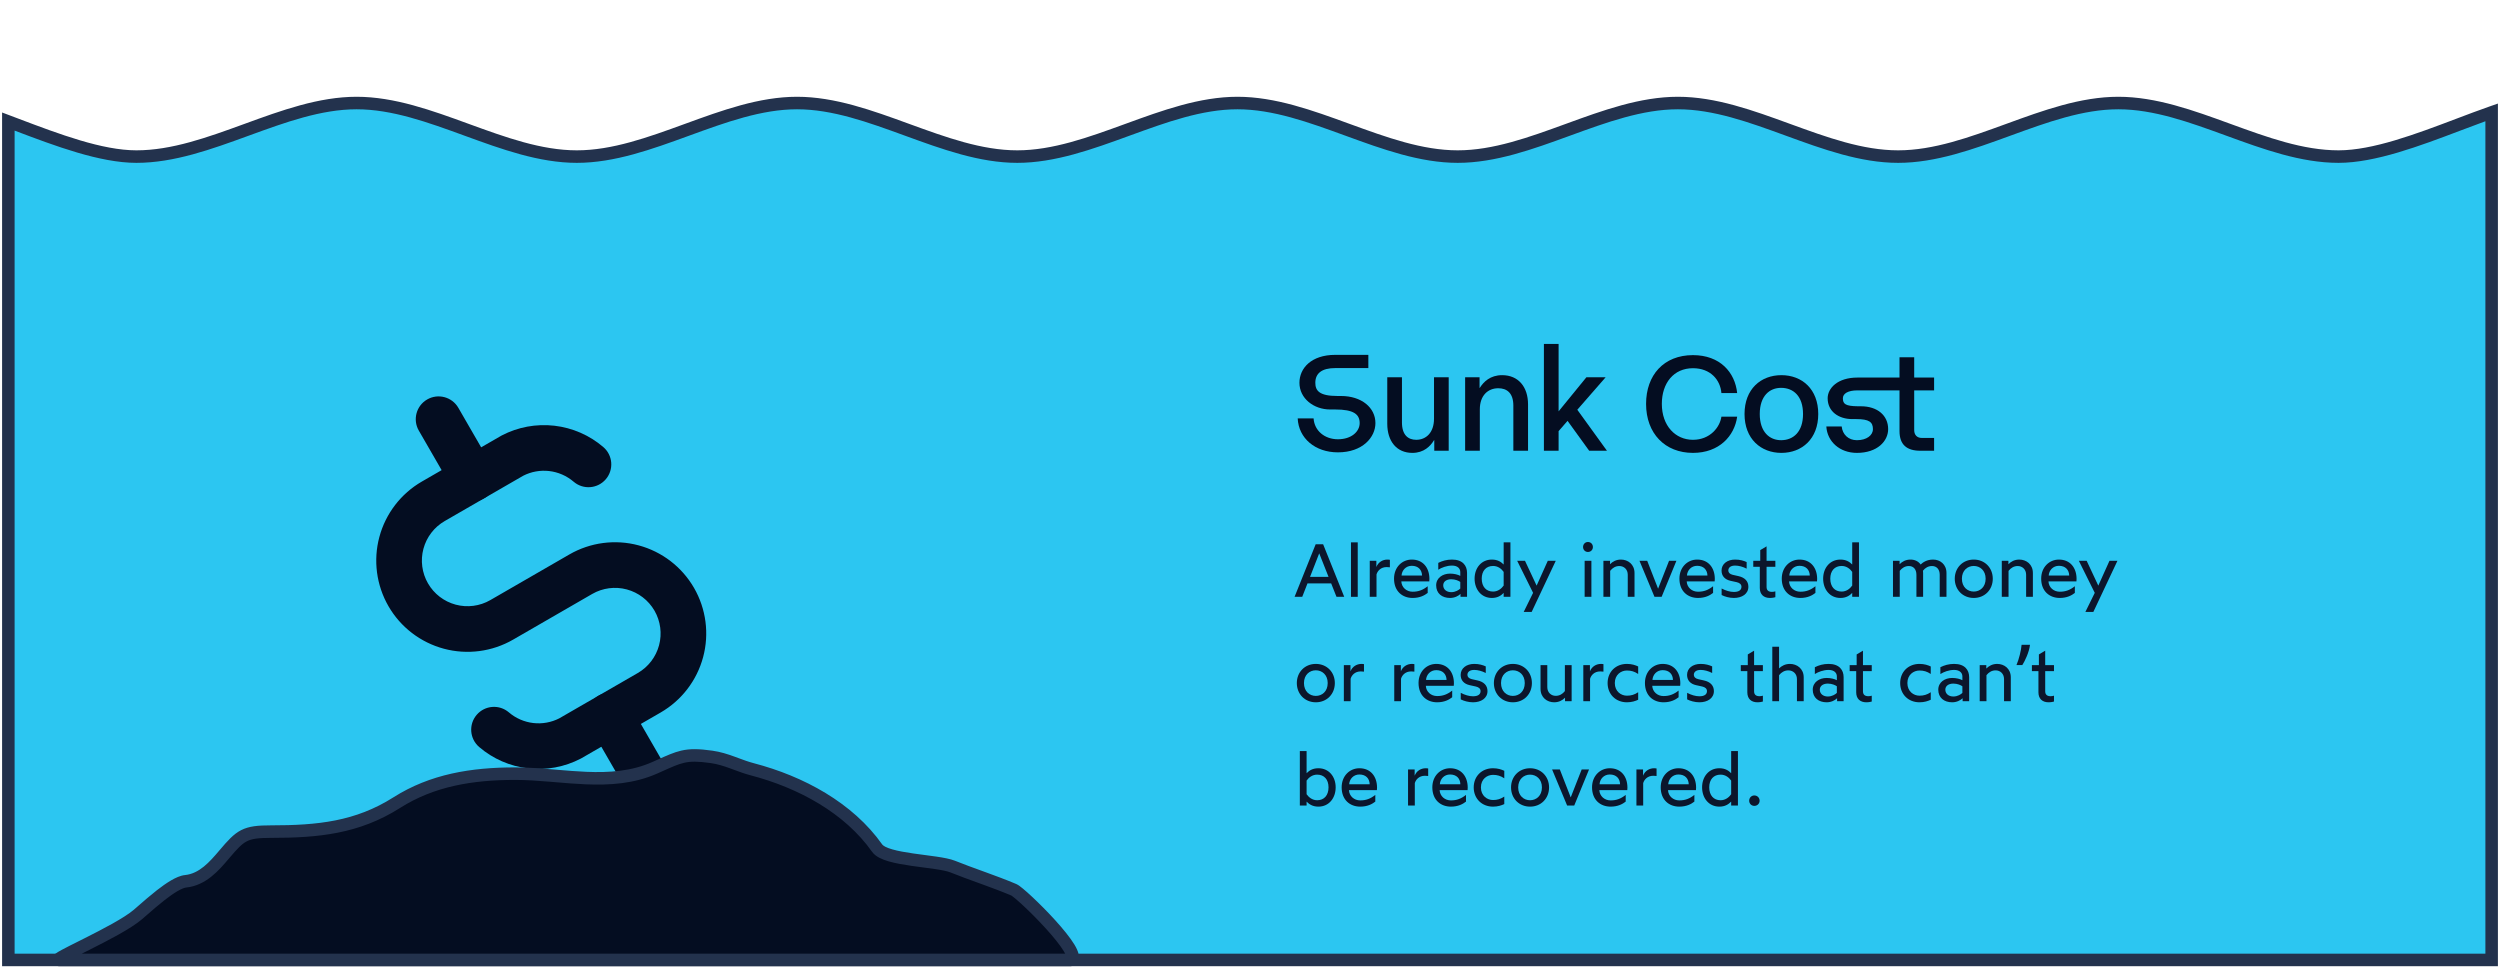 <svg width="599" height="233" viewBox="0 0 599 233" fill="none" xmlns="http://www.w3.org/2000/svg">
<path fill-rule="evenodd" clip-rule="evenodd" d="M59.063 31.103C67.857 27.895 76.651 24.686 85.445 24.686C94.239 24.686 103.033 27.895 111.827 31.103C120.621 34.312 129.415 37.52 138.209 37.52C147.003 37.52 155.797 34.312 164.591 31.103C173.384 27.895 182.178 24.686 190.972 24.686C199.766 24.686 208.56 27.895 217.354 31.103C226.148 34.312 234.942 37.52 243.736 37.52C252.53 37.52 261.324 34.312 270.118 31.103C278.912 27.895 287.706 24.686 296.5 24.686C305.294 24.686 314.088 27.895 322.882 31.103C331.676 34.312 340.47 37.52 349.264 37.52C358.058 37.52 366.852 34.312 375.646 31.103C384.44 27.895 393.234 24.686 402.028 24.686C410.822 24.686 419.616 27.895 428.409 31.103C437.203 34.312 445.997 37.52 454.791 37.52C463.585 37.52 472.379 34.312 481.173 31.103C489.967 27.895 498.761 24.686 507.555 24.686C516.349 24.686 525.143 27.895 533.937 31.103C542.731 34.312 551.525 37.52 560.319 37.52C568.821 37.52 579.377 33.522 589.009 29.874C591.772 28.827 594.459 27.809 597 26.923V43V64.013V230H2L2 64.265V29.121C2.659 29.369 3.323 29.621 3.991 29.874C13.623 33.522 24.179 37.52 32.681 37.52C41.475 37.52 50.269 34.312 59.063 31.103Z" fill="#2CC6F1"/>
<path fill-rule="evenodd" clip-rule="evenodd" d="M58.687 29.644C67.381 26.472 76.385 23.186 85.445 23.186C94.504 23.186 103.508 26.472 112.203 29.644L112.341 29.694C121.192 32.923 129.728 36.02 138.209 36.02C146.689 36.02 155.226 32.923 164.076 29.694L164.214 29.644C172.909 26.472 181.913 23.186 190.972 23.186C200.032 23.186 209.036 26.472 217.73 29.644L217.868 29.694C226.719 32.923 235.256 36.02 243.736 36.02C252.217 36.02 260.753 32.923 269.604 29.694L269.742 29.644C278.436 26.472 287.44 23.186 296.5 23.186C305.56 23.186 314.564 26.472 323.258 29.644L323.396 29.694C332.247 32.923 340.783 36.02 349.264 36.02C357.744 36.02 366.281 32.923 375.132 29.694L375.269 29.644C383.964 26.472 392.968 23.186 402.028 23.186C411.087 23.186 420.091 26.472 428.786 29.644L428.924 29.694C437.774 32.923 446.311 36.02 454.791 36.02C463.272 36.02 471.808 32.923 480.659 29.694L480.797 29.644C489.492 26.472 498.496 23.186 507.555 23.186C516.615 23.186 525.618 26.471 534.313 29.644L534.451 29.694C543.302 32.923 551.839 36.02 560.319 36.02C568.485 36.02 578.752 32.155 588.478 28.471L588.494 28.465C591.247 27.422 593.948 26.399 596.506 25.507L598.5 24.811V231.5H0.5L0.5 26.952L2.529 27.717C3.189 27.966 3.854 28.218 4.522 28.471C14.248 32.155 24.515 36.02 32.681 36.02C41.161 36.02 49.698 32.923 58.549 29.694L58.687 29.644ZM85.445 26.186C76.964 26.186 68.428 29.283 59.577 32.513L59.439 32.563C50.745 35.735 41.741 39.02 32.681 39.02C23.904 39.02 13.145 34.945 3.654 31.35L3.5 31.292L3.5 228.5H595.5V29.05C593.581 29.746 591.588 30.501 589.54 31.276L589.346 31.35C579.855 34.945 569.096 39.02 560.319 39.02C551.26 39.02 542.256 35.735 533.561 32.563L533.423 32.513C524.572 29.283 516.036 26.186 507.555 26.186C499.075 26.186 490.538 29.283 481.687 32.513L481.55 32.563C472.855 35.735 463.851 39.02 454.791 39.02C445.732 39.02 436.728 35.735 428.033 32.563L427.895 32.513C419.045 29.283 410.508 26.186 402.028 26.186C393.547 26.186 385.01 29.283 376.16 32.513L376.022 32.563C367.327 35.735 358.323 39.02 349.264 39.02C340.204 39.02 331.2 35.735 322.506 32.563L322.368 32.513C313.517 29.283 304.98 26.186 296.5 26.186C288.02 26.186 279.483 29.283 270.632 32.513L270.494 32.563C261.8 35.735 252.796 39.02 243.736 39.02C234.677 39.02 225.673 35.735 216.978 32.563L216.84 32.513C207.99 29.283 199.453 26.186 190.972 26.186C182.492 26.186 173.955 29.283 165.105 32.513L164.967 32.563C156.272 35.735 147.268 39.02 138.209 39.02C129.149 39.02 120.145 35.735 111.451 32.563L111.313 32.513C102.462 29.283 93.925 26.186 85.445 26.186Z" fill="#23324D"/>
<path d="M463.41 93.536H458.642V103.072C458.642 104.256 459.378 104.928 460.434 104.928H463.41V108H460.114C456.882 108 455.122 106.56 455.122 103.296V93.536H445.042C442.77 93.536 441.554 94.304 441.554 95.424C441.554 96.8 442.162 97.312 445.202 97.344H445.874C449.842 97.344 452.402 99.552 452.402 102.816C452.402 105.664 449.842 108.512 444.914 108.512C440.818 108.512 437.81 105.824 437.586 102.176H441.266C441.458 104.096 442.866 105.472 444.914 105.472C447.218 105.472 448.754 104.32 448.754 102.816C448.754 101.12 447.826 100.416 444.786 100.416H443.826C440.53 100.416 437.906 98.592 437.906 95.424C437.906 93.024 440.274 90.464 445.042 90.464H455.122V85.6H458.642V90.464H463.41V93.536Z" fill="#040D21"/>
<path d="M426.822 108.512C421.894 108.512 417.99 105.152 417.99 99.2C417.99 93.216 421.894 89.888 426.822 89.888C431.75 89.888 435.654 93.216 435.654 99.2C435.654 105.152 431.75 108.512 426.822 108.512ZM426.822 105.472C429.702 105.44 432.006 103.456 432.006 99.2C432.006 94.912 429.702 92.96 426.822 92.928C423.942 92.896 421.638 94.912 421.638 99.2C421.638 103.456 423.942 105.504 426.822 105.472Z" fill="#040D21"/>
<path d="M405.632 108.512C398.944 108.512 394.4 103.872 394.4 96.768C394.4 89.888 398.624 85.088 405.632 85.088C412.128 85.088 415.712 89.216 416.224 94.176H412.448C412.192 91.008 409.824 88.224 405.632 88.224C401.024 88.224 398.176 91.776 398.176 96.768C398.176 102.048 401.44 105.376 405.632 105.376C409.76 105.376 412.096 102.336 412.448 99.84H416.224C415.584 104.448 411.936 108.512 405.632 108.512Z" fill="#040D21"/>
<path d="M385.025 108H380.769L375.585 100.832L373.473 103.264H373.441V108H369.921V82.4H373.441V98.56L380.097 90.4H384.705L377.921 98.176L385.025 108Z" fill="#040D21"/>
<path d="M351.046 108V90.4H354.502V92.928H354.566C355.462 91.488 357.062 89.888 359.91 89.888C363.75 89.888 366.118 92.64 366.118 96.896V108H362.598V97.184C362.598 94.144 361.03 93.024 358.982 93.024C356.518 93.024 354.566 94.752 354.566 98.08V108H351.046Z" fill="#040D21"/>
<path d="M338.404 108.512C334.66 108.512 332.388 105.76 332.388 101.504V90.4H335.908V101.216C335.908 104.256 337.412 105.376 339.332 105.376C341.7 105.376 343.588 103.648 343.588 100.32V90.4H347.108V108H343.652V105.472H343.588C342.724 106.912 341.156 108.512 338.404 108.512Z" fill="#040D21"/>
<path d="M320.56 108.384C315.088 108.384 311.152 104.992 310.928 100.256H314.736C314.928 103.232 317.424 105.248 320.56 105.248C323.824 105.248 325.776 103.392 325.776 101.376C325.776 99.264 324.336 98.112 319.952 98.112H318.704C314.768 98.112 311.344 95.456 311.344 91.712C311.344 88.256 314.16 85.024 319.92 85.024H327.856V88.192H319.92C316.72 88.192 315.152 89.44 315.152 91.712C315.152 93.568 316.048 94.88 320.464 94.88H321.296C326.224 94.88 329.552 97.664 329.552 101.376C329.552 104.736 326.512 108.384 320.56 108.384Z" fill="#040D21"/>
<path d="M420.344 193.09C419.642 193.09 419.102 192.55 419.102 191.848C419.102 191.146 419.642 190.588 420.344 190.588C421.046 190.588 421.604 191.146 421.604 191.848C421.604 192.55 421.046 193.09 420.344 193.09Z" fill="#0C162C"/>
<path d="M414.788 179.95H416.408V193H414.788V192.064C414.158 192.712 413.312 193.27 411.962 193.27C409.424 193.27 407.822 191.218 407.822 188.644C407.822 186.106 409.424 184.072 411.962 184.072C413.312 184.072 414.158 184.612 414.788 185.26V179.95ZM414.788 190.3V187.024C414.266 186.286 413.402 185.602 412.25 185.602C410.594 185.602 409.532 186.754 409.532 188.644C409.532 190.57 410.594 191.74 412.25 191.74C413.402 191.74 414.266 191.038 414.788 190.3Z" fill="#0C162C"/>
<path d="M402.353 193.27C399.941 193.27 397.907 191.704 397.907 188.644C397.907 185.872 399.869 184.072 402.155 184.072C404.837 184.072 406.385 186.016 406.385 188.734C406.385 188.95 406.367 189.202 406.349 189.31H399.653C399.725 190.75 400.895 191.776 402.353 191.776C403.757 191.776 404.801 191.38 405.971 190.462V192.064C405.233 192.64 404.117 193.27 402.353 193.27ZM399.707 187.906H404.621C404.585 186.538 403.721 185.566 402.155 185.566C400.733 185.566 399.779 186.664 399.707 187.906Z" fill="#0C162C"/>
<path d="M392.088 193V184.36H393.672V185.854C394.122 184.702 395.184 184.072 396.318 184.072C396.588 184.072 396.786 184.108 396.912 184.126V185.926C396.66 185.89 396.372 185.872 396.138 185.872C394.716 185.872 393.942 186.808 393.708 187.636V193H392.088Z" fill="#0C162C"/>
<path d="M385.9 193.27C383.488 193.27 381.454 191.704 381.454 188.644C381.454 185.872 383.416 184.072 385.702 184.072C388.384 184.072 389.932 186.016 389.932 188.734C389.932 188.95 389.914 189.202 389.896 189.31H383.2C383.272 190.75 384.442 191.776 385.9 191.776C387.304 191.776 388.348 191.38 389.518 190.462V192.064C388.78 192.64 387.664 193.27 385.9 193.27ZM383.254 187.906H388.168C388.132 186.538 387.268 185.566 385.702 185.566C384.28 185.566 383.326 186.664 383.254 187.906Z" fill="#0C162C"/>
<path d="M375.479 193L371.879 184.36H373.733L376.343 191.056L378.971 184.36H380.735L377.189 193H375.479Z" fill="#0C162C"/>
<path d="M366.602 193.27C363.974 193.27 362.048 191.308 362.048 188.662C362.048 186.034 363.974 184.072 366.602 184.072C369.23 184.072 371.156 186.034 371.156 188.662C371.156 191.308 369.23 193.27 366.602 193.27ZM366.602 191.74C368.078 191.74 369.446 190.678 369.446 188.662C369.446 186.664 368.078 185.602 366.602 185.602C365.126 185.602 363.758 186.664 363.758 188.662C363.758 190.678 365.126 191.74 366.602 191.74Z" fill="#0C162C"/>
<path d="M357.727 185.656C356.323 185.656 354.829 186.646 354.829 188.662C354.829 190.678 356.323 191.686 357.727 191.686C358.735 191.686 359.545 191.452 360.427 190.858V192.658C359.779 192.964 358.897 193.27 357.727 193.27C355.063 193.27 353.101 191.362 353.101 188.662C353.101 185.962 355.063 184.072 357.727 184.072C358.897 184.072 359.779 184.378 360.427 184.684V186.484C359.545 185.89 358.735 185.656 357.727 185.656Z" fill="#0C162C"/>
<path d="M347.633 193.27C345.221 193.27 343.187 191.704 343.187 188.644C343.187 185.872 345.149 184.072 347.435 184.072C350.117 184.072 351.665 186.016 351.665 188.734C351.665 188.95 351.647 189.202 351.629 189.31H344.933C345.005 190.75 346.175 191.776 347.633 191.776C349.037 191.776 350.081 191.38 351.251 190.462V192.064C350.513 192.64 349.397 193.27 347.633 193.27ZM344.987 187.906H349.901C349.865 186.538 349.001 185.566 347.435 185.566C346.013 185.566 345.059 186.664 344.987 187.906Z" fill="#0C162C"/>
<path d="M337.368 193V184.36H338.952V185.854C339.402 184.702 340.464 184.072 341.598 184.072C341.868 184.072 342.066 184.108 342.192 184.126V185.926C341.94 185.89 341.652 185.872 341.418 185.872C339.996 185.872 339.222 186.808 338.988 187.636V193H337.368Z" fill="#0C162C"/>
<path d="M325.906 193.27C323.494 193.27 321.46 191.704 321.46 188.644C321.46 185.872 323.422 184.072 325.708 184.072C328.39 184.072 329.938 186.016 329.938 188.734C329.938 188.95 329.92 189.202 329.902 189.31H323.206C323.278 190.75 324.448 191.776 325.906 191.776C327.31 191.776 328.354 191.38 329.524 190.462V192.064C328.786 192.64 327.67 193.27 325.906 193.27ZM323.26 187.906H328.174C328.138 186.538 327.274 185.566 325.708 185.566C324.286 185.566 323.332 186.664 323.26 187.906Z" fill="#0C162C"/>
<path d="M315.886 184.072C318.424 184.072 320.026 186.106 320.026 188.644C320.026 191.218 318.424 193.27 315.886 193.27C314.536 193.27 313.69 192.712 313.06 192.064V193H311.44V179.95H313.06V185.26C313.69 184.612 314.536 184.072 315.886 184.072ZM315.598 191.74C317.254 191.74 318.316 190.57 318.316 188.644C318.316 186.754 317.254 185.602 315.598 185.602C314.446 185.602 313.582 186.286 313.06 187.024V190.3C313.582 191.038 314.446 191.74 315.598 191.74Z" fill="#0C162C"/>
<path d="M490.84 168.27C489.364 168.27 488.41 167.442 488.41 165.876V160.8H486.844V159.36H488.518V156.804L490.03 155.904V159.36H492.136V160.8H490.03V165.624C490.03 166.416 490.462 166.812 491.326 166.812C491.614 166.812 491.938 166.758 492.136 166.686V168.09C491.992 168.144 491.416 168.27 490.84 168.27Z" fill="#0C162C"/>
<path d="M483.15 159.342C483.762 157.92 484.266 155.814 484.374 154.5H486.39C486.192 156.246 485.166 158.388 484.554 159.342H483.15Z" fill="#0C162C"/>
<path d="M474.336 168V159.36H475.92V160.188C476.514 159.576 477.378 159.072 478.53 159.072C480.186 159.072 481.788 160.188 481.788 162.294V168H480.168V162.708C480.168 161.394 479.232 160.62 478.152 160.62C477.234 160.62 476.514 161.07 475.956 161.772V168H474.336Z" fill="#0C162C"/>
<path d="M467.74 168.27C465.796 168.27 464.41 167.172 464.41 165.246C464.41 163.464 465.976 162.438 467.74 162.438C468.712 162.438 469.63 162.672 470.188 162.978V162.06C470.188 161.214 469.54 160.512 468.208 160.512C466.948 160.512 465.706 160.998 464.914 161.502V159.864C465.85 159.396 466.912 159.072 468.208 159.072C470.782 159.072 471.808 160.548 471.808 162.24V168H470.242V167.298C469.72 167.802 468.838 168.27 467.74 168.27ZM468.028 166.884C469.054 166.884 469.864 166.344 470.188 166.02V164.436C469.864 164.184 469.018 163.788 468.028 163.788C466.93 163.788 466.102 164.31 466.102 165.246C466.102 166.254 466.93 166.884 468.028 166.884Z" fill="#0C162C"/>
<path d="M459.908 160.656C458.504 160.656 457.01 161.646 457.01 163.662C457.01 165.678 458.504 166.686 459.908 166.686C460.916 166.686 461.726 166.452 462.608 165.858V167.658C461.96 167.964 461.078 168.27 459.908 168.27C457.244 168.27 455.282 166.362 455.282 163.662C455.282 160.962 457.244 159.072 459.908 159.072C461.078 159.072 461.96 159.378 462.608 159.684V161.484C461.726 160.89 460.916 160.656 459.908 160.656Z" fill="#0C162C"/>
<path d="M447.176 168.27C445.7 168.27 444.746 167.442 444.746 165.876V160.8H443.18V159.36H444.854V156.804L446.366 155.904V159.36H448.472V160.8H446.366V165.624C446.366 166.416 446.798 166.812 447.662 166.812C447.95 166.812 448.274 166.758 448.472 166.686V168.09C448.328 168.144 447.752 168.27 447.176 168.27Z" fill="#0C162C"/>
<path d="M437.663 168.27C435.719 168.27 434.333 167.172 434.333 165.246C434.333 163.464 435.899 162.438 437.663 162.438C438.635 162.438 439.553 162.672 440.111 162.978V162.06C440.111 161.214 439.463 160.512 438.131 160.512C436.871 160.512 435.629 160.998 434.837 161.502V159.864C435.773 159.396 436.835 159.072 438.131 159.072C440.705 159.072 441.731 160.548 441.731 162.24V168H440.165V167.298C439.643 167.802 438.761 168.27 437.663 168.27ZM437.951 166.884C438.977 166.884 439.787 166.344 440.111 166.02V164.436C439.787 164.184 438.941 163.788 437.951 163.788C436.853 163.788 436.025 164.31 436.025 165.246C436.025 166.254 436.853 166.884 437.951 166.884Z" fill="#0C162C"/>
<path d="M424.643 168V154.95H426.263V160.152C426.857 159.558 427.739 159.072 428.873 159.072C430.529 159.072 432.167 160.188 432.167 162.294V168H430.547V162.708C430.547 161.394 429.575 160.62 428.495 160.62C427.577 160.62 426.821 161.07 426.263 161.772V168H424.643Z" fill="#0C162C"/>
<path d="M421.09 168.27C419.614 168.27 418.66 167.442 418.66 165.876V160.8H417.094V159.36H418.768V156.804L420.28 155.904V159.36H422.386V160.8H420.28V165.624C420.28 166.416 420.712 166.812 421.576 166.812C421.864 166.812 422.188 166.758 422.386 166.686V168.09C422.242 168.144 421.666 168.27 421.09 168.27Z" fill="#0C162C"/>
<path d="M407.174 168.27C406.094 168.27 404.96 167.946 404.24 167.568V166.002C405.23 166.524 406.256 166.83 407.174 166.83C408.344 166.83 408.992 166.398 408.992 165.588C408.992 165.03 408.578 164.652 407.858 164.49L406.382 164.166C404.996 163.86 404.222 162.996 404.222 161.7C404.222 160.116 405.59 159.072 407.48 159.072C408.668 159.072 409.55 159.36 410.234 159.666V161.25C409.334 160.782 408.326 160.512 407.48 160.512C406.346 160.512 405.842 161.034 405.842 161.7C405.842 162.15 406.166 162.564 406.886 162.726L408.254 163.032C409.82 163.374 410.648 164.274 410.648 165.588C410.648 167.316 409.1 168.27 407.174 168.27Z" fill="#0C162C"/>
<path d="M398.574 168.27C396.162 168.27 394.128 166.704 394.128 163.644C394.128 160.872 396.09 159.072 398.376 159.072C401.058 159.072 402.606 161.016 402.606 163.734C402.606 163.95 402.588 164.202 402.57 164.31H395.874C395.946 165.75 397.116 166.776 398.574 166.776C399.978 166.776 401.022 166.38 402.192 165.462V167.064C401.454 167.64 400.338 168.27 398.574 168.27ZM395.928 162.906H400.842C400.806 161.538 399.942 160.566 398.376 160.566C396.954 160.566 396 161.664 395.928 162.906Z" fill="#0C162C"/>
<path d="M389.807 160.656C388.403 160.656 386.909 161.646 386.909 163.662C386.909 165.678 388.403 166.686 389.807 166.686C390.815 166.686 391.625 166.452 392.507 165.858V167.658C391.859 167.964 390.977 168.27 389.807 168.27C387.143 168.27 385.181 166.362 385.181 163.662C385.181 160.962 387.143 159.072 389.807 159.072C390.977 159.072 391.859 159.378 392.507 159.684V161.484C391.625 160.89 390.815 160.656 389.807 160.656Z" fill="#0C162C"/>
<path d="M379.362 168V159.36H380.946V160.854C381.396 159.702 382.458 159.072 383.592 159.072C383.862 159.072 384.06 159.108 384.186 159.126V160.926C383.934 160.89 383.646 160.872 383.412 160.872C381.99 160.872 381.216 161.808 380.982 162.636V168H379.362Z" fill="#0C162C"/>
<path d="M372.37 168.27C370.714 168.27 369.112 167.154 369.112 165.048V159.36H370.732V164.634C370.732 165.948 371.668 166.722 372.748 166.722C373.666 166.722 374.386 166.29 374.944 165.588V159.36H376.564V168H374.98V167.172C374.386 167.784 373.522 168.27 372.37 168.27Z" fill="#0C162C"/>
<path d="M362.489 168.27C359.861 168.27 357.935 166.308 357.935 163.662C357.935 161.034 359.861 159.072 362.489 159.072C365.117 159.072 367.043 161.034 367.043 163.662C367.043 166.308 365.117 168.27 362.489 168.27ZM362.489 166.74C363.965 166.74 365.333 165.678 365.333 163.662C365.333 161.664 363.965 160.602 362.489 160.602C361.013 160.602 359.645 161.664 359.645 163.662C359.645 165.678 361.013 166.74 362.489 166.74Z" fill="#0C162C"/>
<path d="M352.928 168.27C351.848 168.27 350.714 167.946 349.994 167.568V166.002C350.984 166.524 352.01 166.83 352.928 166.83C354.098 166.83 354.746 166.398 354.746 165.588C354.746 165.03 354.332 164.652 353.612 164.49L352.136 164.166C350.75 163.86 349.976 162.996 349.976 161.7C349.976 160.116 351.344 159.072 353.234 159.072C354.422 159.072 355.304 159.36 355.988 159.666V161.25C355.088 160.782 354.08 160.512 353.234 160.512C352.1 160.512 351.596 161.034 351.596 161.7C351.596 162.15 351.92 162.564 352.64 162.726L354.008 163.032C355.574 163.374 356.402 164.274 356.402 165.588C356.402 167.316 354.854 168.27 352.928 168.27Z" fill="#0C162C"/>
<path d="M344.328 168.27C341.916 168.27 339.882 166.704 339.882 163.644C339.882 160.872 341.844 159.072 344.13 159.072C346.812 159.072 348.36 161.016 348.36 163.734C348.36 163.95 348.342 164.202 348.324 164.31H341.628C341.7 165.75 342.87 166.776 344.328 166.776C345.732 166.776 346.776 166.38 347.946 165.462V167.064C347.208 167.64 346.092 168.27 344.328 168.27ZM341.682 162.906H346.596C346.56 161.538 345.696 160.566 344.13 160.566C342.708 160.566 341.754 161.664 341.682 162.906Z" fill="#0C162C"/>
<path d="M334.063 168V159.36H335.647V160.854C336.097 159.702 337.159 159.072 338.293 159.072C338.563 159.072 338.761 159.108 338.887 159.126V160.926C338.635 160.89 338.347 160.872 338.113 160.872C336.691 160.872 335.917 161.808 335.683 162.636V168H334.063Z" fill="#0C162C"/>
<path d="M321.987 168V159.36H323.571V160.854C324.021 159.702 325.083 159.072 326.217 159.072C326.487 159.072 326.685 159.108 326.811 159.126V160.926C326.559 160.89 326.271 160.872 326.037 160.872C324.615 160.872 323.841 161.808 323.607 162.636V168H321.987Z" fill="#0C162C"/>
<path d="M315.274 168.27C312.646 168.27 310.72 166.308 310.72 163.662C310.72 161.034 312.646 159.072 315.274 159.072C317.902 159.072 319.828 161.034 319.828 163.662C319.828 166.308 317.902 168.27 315.274 168.27ZM315.274 166.74C316.75 166.74 318.118 165.678 318.118 163.662C318.118 161.664 316.75 160.602 315.274 160.602C313.798 160.602 312.43 161.664 312.43 163.662C312.43 165.678 313.798 166.74 315.274 166.74Z" fill="#0C162C"/>
<path d="M499.656 146.618L501.906 142.046L498.09 134.36H499.962L502.752 140.318L505.434 134.36H507.342L501.564 146.618H499.656Z" fill="#0C162C"/>
<path d="M493.514 143.27C491.102 143.27 489.068 141.704 489.068 138.644C489.068 135.872 491.03 134.072 493.316 134.072C495.998 134.072 497.546 136.016 497.546 138.734C497.546 138.95 497.528 139.202 497.51 139.31H490.814C490.886 140.75 492.056 141.776 493.514 141.776C494.918 141.776 495.962 141.38 497.132 140.462V142.064C496.394 142.64 495.278 143.27 493.514 143.27ZM490.868 137.906H495.782C495.746 136.538 494.882 135.566 493.316 135.566C491.894 135.566 490.94 136.664 490.868 137.906Z" fill="#0C162C"/>
<path d="M479.627 143V134.36H481.211V135.188C481.805 134.576 482.669 134.072 483.821 134.072C485.477 134.072 487.079 135.188 487.079 137.294V143H485.459V137.708C485.459 136.394 484.523 135.62 483.443 135.62C482.525 135.62 481.805 136.07 481.247 136.772V143H479.627Z" fill="#0C162C"/>
<path d="M472.915 143.27C470.287 143.27 468.361 141.308 468.361 138.662C468.361 136.034 470.287 134.072 472.915 134.072C475.543 134.072 477.469 136.034 477.469 138.662C477.469 141.308 475.543 143.27 472.915 143.27ZM472.915 141.74C474.391 141.74 475.759 140.678 475.759 138.662C475.759 136.664 474.391 135.602 472.915 135.602C471.439 135.602 470.071 136.664 470.071 138.662C470.071 140.678 471.439 141.74 472.915 141.74Z" fill="#0C162C"/>
<path d="M463.171 134.072C464.827 134.072 466.375 135.188 466.375 137.294V143H464.755V137.708C464.755 136.394 463.999 135.62 462.919 135.62C462.019 135.62 461.299 136.034 460.741 136.736C460.759 136.916 460.777 137.096 460.777 137.294V143H459.175V137.708C459.175 136.394 458.455 135.62 457.375 135.62C456.457 135.62 455.737 136.07 455.179 136.772V143H453.559V134.36H455.143V135.188C455.737 134.576 456.601 134.072 457.753 134.072C458.743 134.072 459.643 134.468 460.183 135.26C460.669 134.792 461.623 134.072 463.171 134.072Z" fill="#0C162C"/>
<path d="M443.791 129.95H445.411V143H443.791V142.064C443.161 142.712 442.315 143.27 440.965 143.27C438.427 143.27 436.825 141.218 436.825 138.644C436.825 136.106 438.427 134.072 440.965 134.072C442.315 134.072 443.161 134.612 443.791 135.26V129.95ZM443.791 140.3V137.024C443.269 136.286 442.405 135.602 441.253 135.602C439.597 135.602 438.535 136.754 438.535 138.644C438.535 140.57 439.597 141.74 441.253 141.74C442.405 141.74 443.269 141.038 443.791 140.3Z" fill="#0C162C"/>
<path d="M431.357 143.27C428.945 143.27 426.911 141.704 426.911 138.644C426.911 135.872 428.873 134.072 431.159 134.072C433.841 134.072 435.389 136.016 435.389 138.734C435.389 138.95 435.371 139.202 435.353 139.31H428.657C428.729 140.75 429.899 141.776 431.357 141.776C432.761 141.776 433.805 141.38 434.975 140.462V142.064C434.237 142.64 433.121 143.27 431.357 143.27ZM428.711 137.906H433.625C433.589 136.538 432.725 135.566 431.159 135.566C429.737 135.566 428.783 136.664 428.711 137.906Z" fill="#0C162C"/>
<path d="M424.079 143.27C422.603 143.27 421.649 142.442 421.649 140.876V135.8H420.083V134.36H421.757V131.804L423.269 130.904V134.36H425.375V135.8H423.269V140.624C423.269 141.416 423.701 141.812 424.565 141.812C424.853 141.812 425.177 141.758 425.375 141.686V143.09C425.231 143.144 424.655 143.27 424.079 143.27Z" fill="#0C162C"/>
<path d="M415.436 143.27C414.356 143.27 413.222 142.946 412.502 142.568V141.002C413.492 141.524 414.518 141.83 415.436 141.83C416.606 141.83 417.254 141.398 417.254 140.588C417.254 140.03 416.84 139.652 416.12 139.49L414.644 139.166C413.258 138.86 412.484 137.996 412.484 136.7C412.484 135.116 413.852 134.072 415.742 134.072C416.93 134.072 417.812 134.36 418.496 134.666V136.25C417.596 135.782 416.588 135.512 415.742 135.512C414.608 135.512 414.104 136.034 414.104 136.7C414.104 137.15 414.428 137.564 415.148 137.726L416.516 138.032C418.082 138.374 418.91 139.274 418.91 140.588C418.91 142.316 417.362 143.27 415.436 143.27Z" fill="#0C162C"/>
<path d="M406.836 143.27C404.424 143.27 402.39 141.704 402.39 138.644C402.39 135.872 404.352 134.072 406.638 134.072C409.32 134.072 410.868 136.016 410.868 138.734C410.868 138.95 410.85 139.202 410.832 139.31H404.136C404.208 140.75 405.378 141.776 406.836 141.776C408.24 141.776 409.284 141.38 410.454 140.462V142.064C409.716 142.64 408.6 143.27 406.836 143.27ZM404.19 137.906H409.104C409.068 136.538 408.204 135.566 406.638 135.566C405.216 135.566 404.262 136.664 404.19 137.906Z" fill="#0C162C"/>
<path d="M396.415 143L392.815 134.36H394.669L397.279 141.056L399.907 134.36H401.671L398.125 143H396.415Z" fill="#0C162C"/>
<path d="M384.178 143V134.36H385.762V135.188C386.356 134.576 387.22 134.072 388.372 134.072C390.028 134.072 391.63 135.188 391.63 137.294V143H390.01V137.708C390.01 136.394 389.074 135.62 387.994 135.62C387.076 135.62 386.356 136.07 385.798 136.772V143H384.178Z" fill="#0C162C"/>
<path d="M380.471 132.254C379.805 132.254 379.301 131.732 379.301 131.066C379.301 130.382 379.805 129.86 380.471 129.86C381.155 129.86 381.659 130.382 381.659 131.066C381.659 131.732 381.155 132.254 380.471 132.254ZM379.679 143V134.36H381.299V143H379.679Z" fill="#0C162C"/>
<path d="M365.078 146.618L367.328 142.046L363.512 134.36H365.384L368.174 140.318L370.856 134.36H372.764L366.986 146.618H365.078Z" fill="#0C162C"/>
<path d="M360.278 129.95H361.898V143H360.278V142.064C359.648 142.712 358.802 143.27 357.452 143.27C354.914 143.27 353.312 141.218 353.312 138.644C353.312 136.106 354.914 134.072 357.452 134.072C358.802 134.072 359.648 134.612 360.278 135.26V129.95ZM360.278 140.3V137.024C359.756 136.286 358.892 135.602 357.74 135.602C356.084 135.602 355.022 136.754 355.022 138.644C355.022 140.57 356.084 141.74 357.74 141.74C358.892 141.74 359.756 141.038 360.278 140.3Z" fill="#0C162C"/>
<path d="M347.435 143.27C345.491 143.27 344.105 142.172 344.105 140.246C344.105 138.464 345.671 137.438 347.435 137.438C348.407 137.438 349.325 137.672 349.883 137.978V137.06C349.883 136.214 349.235 135.512 347.903 135.512C346.643 135.512 345.401 135.998 344.609 136.502V134.864C345.545 134.396 346.607 134.072 347.903 134.072C350.477 134.072 351.503 135.548 351.503 137.24V143H349.937V142.298C349.415 142.802 348.533 143.27 347.435 143.27ZM347.723 141.884C348.749 141.884 349.559 141.344 349.883 141.02V139.436C349.559 139.184 348.713 138.788 347.723 138.788C346.625 138.788 345.797 139.31 345.797 140.246C345.797 141.254 346.625 141.884 347.723 141.884Z" fill="#0C162C"/>
<path d="M338.457 143.27C336.045 143.27 334.011 141.704 334.011 138.644C334.011 135.872 335.973 134.072 338.259 134.072C340.941 134.072 342.489 136.016 342.489 138.734C342.489 138.95 342.471 139.202 342.453 139.31H335.757C335.829 140.75 336.999 141.776 338.457 141.776C339.861 141.776 340.905 141.38 342.075 140.462V142.064C341.337 142.64 340.221 143.27 338.457 143.27ZM335.811 137.906H340.725C340.689 136.538 339.825 135.566 338.259 135.566C336.837 135.566 335.883 136.664 335.811 137.906Z" fill="#0C162C"/>
<path d="M328.192 143V134.36H329.776V135.854C330.226 134.702 331.288 134.072 332.422 134.072C332.692 134.072 332.89 134.108 333.016 134.126V135.926C332.764 135.89 332.476 135.872 332.242 135.872C330.82 135.872 330.046 136.808 329.812 137.636V143H328.192Z" fill="#0C162C"/>
<path d="M323.692 143V129.95H325.312V143H323.692Z" fill="#0C162C"/>
<path d="M320.224 143L318.946 139.778H313.276L312.016 143H310.18L315.238 130.4H317.02L322.078 143H320.224ZM313.888 138.212H318.316L316.084 132.578L313.888 138.212Z" fill="#0C162C"/>
<path fill-rule="evenodd" clip-rule="evenodd" d="M90.895 128.656C92.395 123.055 96.06 118.279 101.082 115.379L120.018 104.447C120.086 104.408 120.155 104.37 120.225 104.333C124.095 102.316 128.48 101.504 132.816 102C137.152 102.496 141.241 104.279 144.555 107.118C146.848 109.082 147.114 112.533 145.15 114.825C143.186 117.118 139.735 117.385 137.443 115.42C135.785 114.001 133.741 113.11 131.573 112.861C129.44 112.617 127.283 113.007 125.372 113.98L106.548 124.847C104.037 126.297 102.205 128.685 101.455 131.485C100.704 134.286 101.097 137.27 102.547 139.781C103.997 142.292 106.384 144.125 109.185 144.875C111.986 145.625 114.97 145.233 117.481 143.783L136.417 132.85C141.439 129.951 147.407 129.165 153.008 130.666C158.609 132.167 163.385 135.831 166.285 140.854C169.184 145.876 169.97 151.844 168.469 157.445C166.968 163.046 163.304 167.822 158.282 170.722L139.346 181.654C139.278 181.693 139.209 181.731 139.139 181.768C135.269 183.785 130.884 184.597 126.548 184.101C122.211 183.605 118.123 181.822 114.809 178.983C112.516 177.019 112.25 173.568 114.214 171.276C116.178 168.983 119.629 168.717 121.921 170.681C123.578 172.1 125.623 172.992 127.791 173.24C129.923 173.484 132.08 173.094 133.992 172.121L152.815 161.254C155.326 159.804 157.159 157.416 157.909 154.616C158.659 151.815 158.267 148.831 156.817 146.32C155.367 143.809 152.979 141.976 150.179 141.226C147.378 140.476 144.394 140.868 141.883 142.318L122.947 153.251C117.925 156.15 111.957 156.936 106.356 155.435C100.754 153.934 95.978 150.27 93.079 145.248C90.18 140.225 89.394 134.257 90.895 128.656Z" fill="#040D21"/>
<path fill-rule="evenodd" clip-rule="evenodd" d="M102.351 95.712C104.965 94.202 108.308 95.098 109.818 97.712L118.017 111.914C119.526 114.529 118.631 117.872 116.016 119.381C113.402 120.891 110.059 119.995 108.549 117.38L100.35 103.179C98.84 100.564 99.736 97.221 102.351 95.712ZM143.348 166.72C145.962 165.211 149.305 166.107 150.815 168.721L159.014 182.923C160.523 185.537 159.628 188.88 157.013 190.39C154.399 191.899 151.056 191.004 149.546 188.389L141.347 174.187C139.837 171.573 140.733 168.23 143.348 166.72Z" fill="#040D21"/>
<path d="M33.004 219.145C28.023 223.362 12.037 230 14.2 230H256.43C260.12 229.033 244.752 213.972 242.913 213.194C238.056 211.138 233.132 209.586 228.254 207.628C224.56 206.146 212.252 206.17 210.171 203.22C203.35 193.551 191.892 187.37 180.253 184.32C176.833 183.424 174.136 181.863 170.46 181.344C164.114 180.449 162.863 181.297 156.943 183.934C146.317 188.668 134.645 185.367 123.42 185.367C113.091 185.367 103.562 186.913 95.064 192.31C85.588 198.327 76.135 199.253 64.965 199.253C58.651 199.253 57.66 200.074 53.731 204.708C51.421 207.431 48.618 210.733 44.479 211.155C41.405 211.468 35.455 217.069 33.004 219.145Z" fill="#040D21"/>
<path fill-rule="evenodd" clip-rule="evenodd" d="M158.76 184.764C158.384 184.933 157.983 185.113 157.553 185.304C151.93 187.809 146.084 188.162 140.344 187.924C137.949 187.825 135.538 187.621 133.165 187.42C132.7 187.381 132.237 187.342 131.775 187.303C128.94 187.068 126.159 186.867 123.42 186.867C113.232 186.867 104.028 188.394 95.868 193.576C86.022 199.828 76.213 200.753 64.965 200.753C61.814 200.753 60.316 200.973 59.139 201.577C57.925 202.2 56.884 203.308 54.875 205.678C54.833 205.728 54.79 205.778 54.747 205.828C52.53 208.444 49.379 212.163 44.631 212.647C44.195 212.691 43.477 212.961 42.491 213.538C41.544 214.092 40.495 214.842 39.431 215.672C37.916 216.853 36.468 218.119 35.293 219.146C34.8 219.577 34.355 219.966 33.973 220.29C32.611 221.443 30.57 222.707 28.395 223.928C26.197 225.161 23.774 226.399 21.597 227.494C21.084 227.752 20.587 228.001 20.11 228.24C19.933 228.328 19.76 228.415 19.59 228.5H255.214C255.122 228.317 255.003 228.103 254.853 227.856C253.979 226.422 252.425 224.51 250.634 222.534C248.858 220.574 246.909 218.618 245.295 217.107C244.487 216.351 243.774 215.717 243.216 215.255C242.936 215.023 242.707 214.843 242.531 214.717C242.375 214.605 242.309 214.568 242.309 214.567C242.309 214.567 242.316 214.57 242.328 214.575C239.939 213.564 237.526 212.673 235.079 211.784C234.806 211.685 234.533 211.585 234.259 211.486C232.087 210.698 229.887 209.9 227.695 209.02C226.96 208.725 225.67 208.468 223.943 208.213C223.105 208.089 222.203 207.97 221.263 207.847L221.165 207.834C220.26 207.716 219.321 207.593 218.393 207.459C216.483 207.184 214.548 206.852 212.937 206.386C212.131 206.152 211.361 205.872 210.698 205.524C210.047 205.183 209.397 204.725 208.945 204.085C202.397 194.802 191.307 188.767 179.872 185.771C178.429 185.393 177.093 184.897 175.844 184.433C175.538 184.32 175.237 184.208 174.94 184.1C173.408 183.544 171.932 183.067 170.25 182.829C167.149 182.392 165.463 182.407 163.882 182.775C162.45 183.108 161.058 183.733 158.76 184.764ZM163.202 179.853C165.312 179.362 167.425 179.401 170.67 179.859C172.665 180.14 174.375 180.703 175.965 181.281C176.3 181.403 176.628 181.524 176.951 181.644C178.185 182.101 179.347 182.532 180.633 182.869C192.477 185.973 204.302 192.3 211.397 202.355C211.465 202.453 211.655 202.639 212.09 202.867C212.512 203.088 213.074 203.302 213.772 203.504C215.171 203.909 216.933 204.217 218.822 204.49C219.73 204.621 220.651 204.741 221.562 204.861L221.652 204.873C222.589 204.995 223.515 205.117 224.382 205.245C226.068 205.494 227.701 205.79 228.813 206.236C230.954 207.095 233.105 207.876 235.283 208.666C235.556 208.765 235.83 208.865 236.104 208.964C238.553 209.854 241.03 210.768 243.498 211.812C243.779 211.932 244.063 212.123 244.285 212.283C244.535 212.463 244.821 212.689 245.13 212.945C245.75 213.459 246.511 214.136 247.345 214.917C249.014 216.479 251.022 218.494 252.857 220.519C254.676 222.526 256.387 224.609 257.415 226.295C257.908 227.104 258.354 227.996 258.47 228.825C258.53 229.256 258.524 229.831 258.222 230.382C257.895 230.978 257.353 231.309 256.81 231.451L256.623 231.5H14.2C14.08 231.5 13.806 231.494 13.512 231.381C13.353 231.32 13.102 231.196 12.882 230.943C12.637 230.662 12.504 230.306 12.5 229.94C12.494 229.345 12.825 228.954 12.898 228.867L12.9 228.865C13.024 228.718 13.158 228.605 13.252 228.53C13.61 228.247 14.191 227.913 14.812 227.578C15.813 227.036 17.223 226.33 18.803 225.539C19.272 225.304 19.756 225.062 20.249 224.814C22.421 223.722 24.793 222.509 26.926 221.312C29.082 220.102 30.907 218.955 32.035 218C32.361 217.724 32.768 217.368 33.235 216.96C34.426 215.919 36.001 214.542 37.585 213.306C38.699 212.438 39.867 211.598 40.976 210.949C42.047 210.322 43.225 209.775 44.327 209.663C47.765 209.312 50.191 206.562 52.587 203.738C54.506 201.474 55.926 199.854 57.768 198.908C59.648 197.943 61.803 197.753 64.965 197.753C76.057 197.753 85.153 196.826 94.259 191.043C103.096 185.432 112.951 183.867 123.42 183.867C126.293 183.867 129.181 184.078 132.023 184.314C132.495 184.353 132.966 184.393 133.435 184.432C135.808 184.633 138.143 184.831 140.468 184.927C146.027 185.157 151.33 184.793 156.332 182.564C156.741 182.382 157.131 182.206 157.505 182.038C159.765 181.022 161.464 180.258 163.202 179.853Z" fill="#23324D"/>
</svg>
